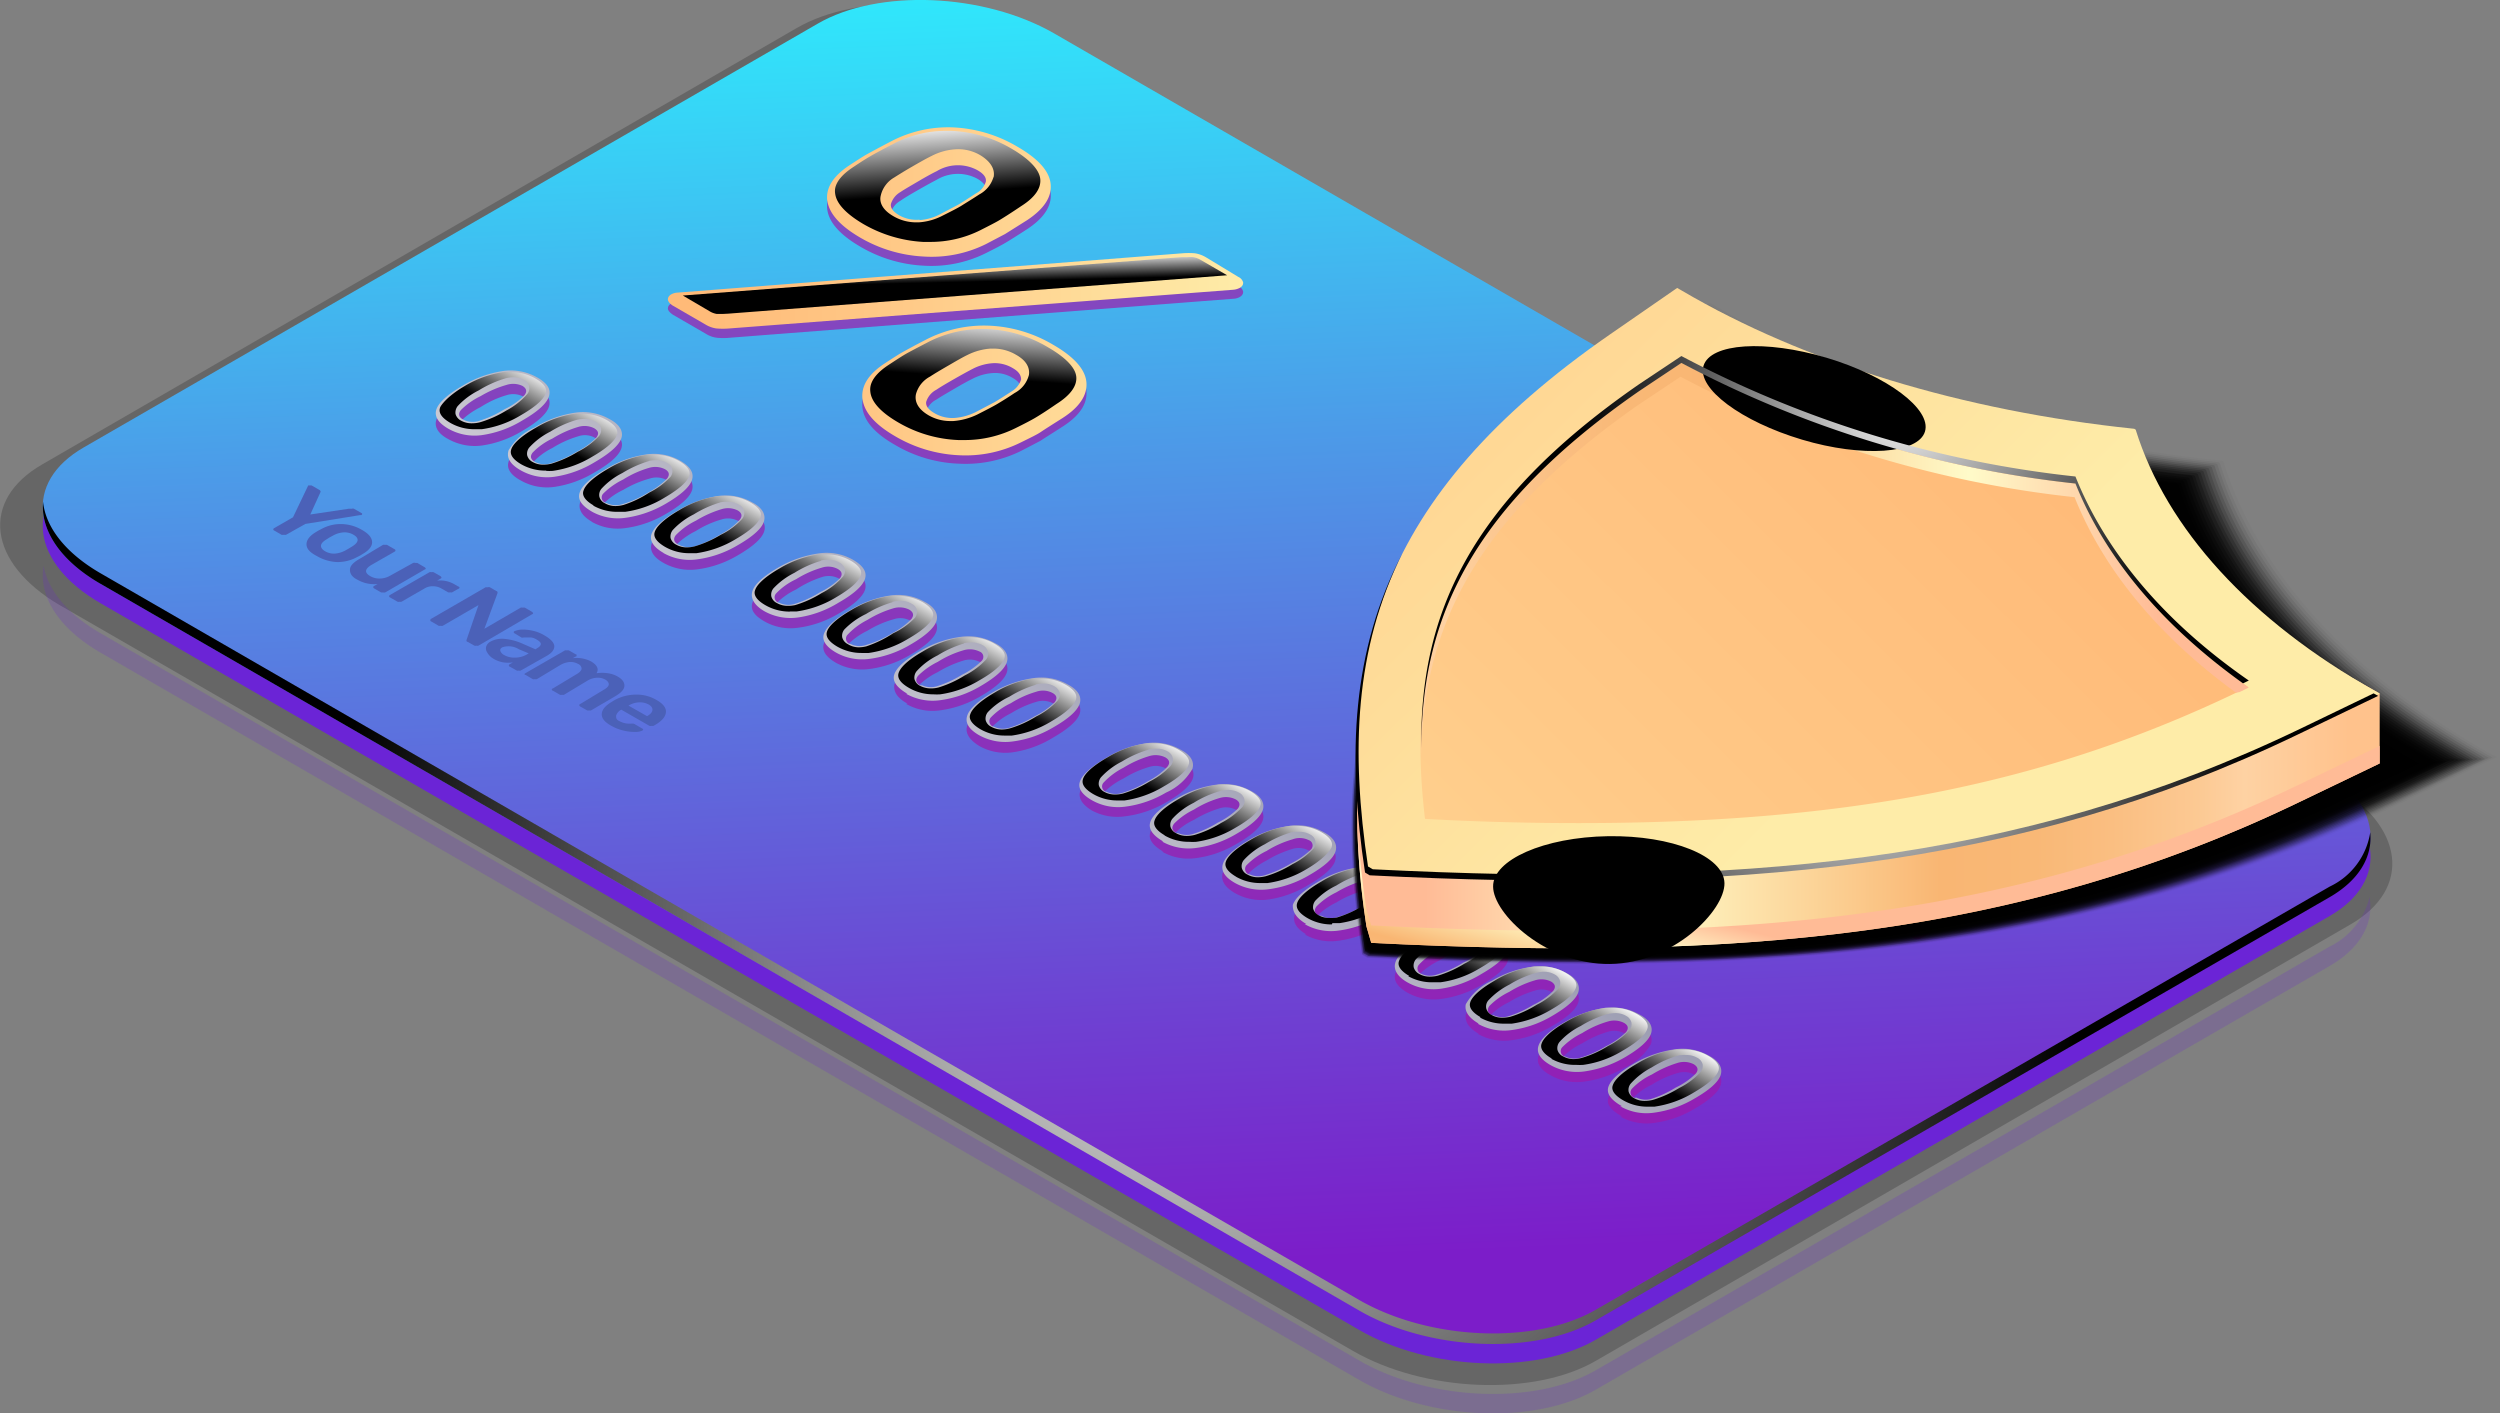 <?xml version="1.0" encoding="UTF-8"?> <svg xmlns="http://www.w3.org/2000/svg" xmlns:xlink="http://www.w3.org/1999/xlink" viewBox="0 0 177.65 100.43"><rect x="0" y="0" width="177.65" height="100.43" fill="#808080" stroke="none"/><defs><style>.cls-1{isolation:isolate;}.cls-2,.cls-44,.cls-5{opacity:0.2;}.cls-3,.cls-5{fill:#6b24d6;}.cls-4{fill:url(#linear-gradient);}.cls-16,.cls-17,.cls-45,.cls-48,.cls-49,.cls-6{mix-blend-mode:color-dodge;}.cls-6{fill:url(#radial-gradient);}.cls-11,.cls-7{fill:#9f19ab;}.cls-10,.cls-7{opacity:0.7;}.cls-10,.cls-42,.cls-47,.cls-7{mix-blend-mode:multiply;}.cls-8{fill:url(#linear-gradient-2);}.cls-13,.cls-14,.cls-15,.cls-50,.cls-9{mix-blend-mode:screen;}.cls-9{fill:url(#linear-gradient-3);}.cls-12{fill:url(#linear-gradient-4);}.cls-13{fill:url(#linear-gradient-5);}.cls-14{fill:url(#linear-gradient-6);}.cls-15{fill:url(#linear-gradient-7);}.cls-16{fill:#7c1dc9;}.cls-18{fill:#4b61b8;}.cls-19{opacity:0;}.cls-20{opacity:0.02;}.cls-21{opacity:0.05;}.cls-22{opacity:0.07;}.cls-23{opacity:0.1;}.cls-24{opacity:0.12;}.cls-25{opacity:0.14;}.cls-26{opacity:0.17;}.cls-27{opacity:0.19;}.cls-28{opacity:0.21;}.cls-29{opacity:0.24;}.cls-30{opacity:0.26;}.cls-31{opacity:0.29;}.cls-32{opacity:0.31;}.cls-33{opacity:0.33;}.cls-34{opacity:0.36;}.cls-35{opacity:0.38;}.cls-36{opacity:0.4;}.cls-37{opacity:0.43;}.cls-38{opacity:0.45;}.cls-39{opacity:0.48;}.cls-40{opacity:0.5;}.cls-41{fill:url(#linear-gradient-8);}.cls-42{fill:url(#linear-gradient-9);}.cls-43{fill:url(#linear-gradient-10);}.cls-44{fill:url(#linear-gradient-11);}.cls-45{fill:url(#radial-gradient-2);}.cls-46{fill:url(#linear-gradient-12);}.cls-47{fill:url(#linear-gradient-13);}.cls-48{fill:url(#radial-gradient-3);}.cls-49{fill:url(#radial-gradient-4);}.cls-50{fill:url(#radial-gradient-5);}</style><linearGradient id="linear-gradient" x1="-279.3" y1="-2653.26" x2="-416.03" y2="-2756.62" gradientTransform="matrix(-0.87, 0.5, 1.5, 0.29, 3841.54, 1001.06)" gradientUnits="userSpaceOnUse"><stop offset="0.03" stop-color="#7c1dc9"></stop><stop offset="0.21" stop-color="#6e41d2"></stop><stop offset="0.62" stop-color="#4c9be8"></stop><stop offset="1" stop-color="#2af6ff"></stop></linearGradient><radialGradient id="radial-gradient" cx="7266.92" cy="65.58" r="62.19" gradientTransform="matrix(-1, 0, 0, 1, 7352.67, 0)" gradientUnits="userSpaceOnUse"><stop offset="0" stop-color="#fff"></stop><stop offset="1"></stop></radialGradient><linearGradient id="linear-gradient-2" x1="7271.11" y1="45.98" x2="7290.1" y2="72.53" gradientTransform="matrix(-1, 0, 0, 1, 7352.67, 0)" gradientUnits="userSpaceOnUse"><stop offset="0.04" stop-color="#9d9eb3"></stop><stop offset="0.58" stop-color="#d4d1d8"></stop><stop offset="1" stop-color="#eeebf2"></stop></linearGradient><linearGradient id="linear-gradient-3" x1="7274.1" y1="49.26" x2="7277.52" y2="55.14" gradientTransform="matrix(-1, 0, 0, 1, 7352.67, 0)" gradientUnits="userSpaceOnUse"><stop offset="0.09" stop-color="#fff"></stop><stop offset="0.63"></stop></linearGradient><linearGradient id="linear-gradient-4" x1="47.46" y1="20.69" x2="88.38" y2="20.69" gradientUnits="userSpaceOnUse"><stop offset="0.04" stop-color="#ffba78"></stop><stop offset="0.4" stop-color="#ffc987"></stop><stop offset="1" stop-color="#feeca8"></stop></linearGradient><linearGradient id="linear-gradient-5" x1="69.55" y1="21.74" x2="68.99" y2="29.81" gradientTransform="matrix(1, 0, 0, 1, 0, 0)" xlink:href="#linear-gradient-3"></linearGradient><linearGradient id="linear-gradient-6" x1="67.78" y1="17.92" x2="67.86" y2="21.31" gradientTransform="matrix(1, 0, 0, 1, 0, 0)" xlink:href="#linear-gradient-3"></linearGradient><linearGradient id="linear-gradient-7" x1="66.27" y1="7.92" x2="66.91" y2="17.2" gradientTransform="matrix(1, 0, 0, 1, 0, 0)" xlink:href="#linear-gradient-3"></linearGradient><linearGradient id="linear-gradient-8" x1="7741.92" y1="45.43" x2="7674.21" y2="45.43" gradientTransform="matrix(-1, 0, 0, 1, 7843.2, 0)" gradientUnits="userSpaceOnUse"><stop offset="0" stop-color="#ffbb96"></stop><stop offset="0.23" stop-color="#fffbc9"></stop><stop offset="0.54" stop-color="#f9b673"></stop><stop offset="0.64" stop-color="#f9b876"></stop><stop offset="0.72" stop-color="#fabe81"></stop><stop offset="0.81" stop-color="#fcc993"></stop><stop offset="0.86" stop-color="#fed2a3"></stop><stop offset="0.97" stop-color="#ffc28c"></stop></linearGradient><linearGradient id="linear-gradient-9" x1="129.74" y1="67.52" x2="126.66" y2="79.65" gradientTransform="matrix(1, 0, 0, 1, 0, 0)" xlink:href="#linear-gradient-8"></linearGradient><linearGradient id="linear-gradient-10" x1="7780.53" y1="-15.97" x2="7711.52" y2="53.47" gradientTransform="matrix(-1, 0, 0, 1, 7843.2, 0)" xlink:href="#linear-gradient-4"></linearGradient><linearGradient id="linear-gradient-11" x1="7674.26" y1="59.45" x2="7674.23" y2="59.57" gradientTransform="matrix(-1, 0, 0, 1, 7843.2, 0)" gradientUnits="userSpaceOnUse"><stop offset="0" stop-color="#fee2a6"></stop><stop offset="0.47" stop-color="#f9ba96"></stop><stop offset="0.63" stop-color="#f7aa90"></stop><stop offset="0.63" stop-color="#f7a990"></stop><stop offset="0.69" stop-color="#f59e8b"></stop><stop offset="0.77" stop-color="#f49788"></stop><stop offset="1" stop-color="#f49587"></stop></linearGradient><radialGradient id="radial-gradient-2" cx="7710.54" cy="50.96" r="26.98" gradientTransform="matrix(-1, 0, 0, 1, 7843.2, 0)" xlink:href="#radial-gradient"></radialGradient><linearGradient id="linear-gradient-12" x1="147.96" y1="27.72" x2="88.75" y2="87.3" gradientUnits="userSpaceOnUse"><stop offset="0.04" stop-color="#ffba78"></stop><stop offset="0.51" stop-color="#ffc987"></stop><stop offset="1" stop-color="#fede9b"></stop></linearGradient><linearGradient id="linear-gradient-13" x1="7689.82" y1="39.7" x2="7748.55" y2="39.7" xlink:href="#linear-gradient-8"></linearGradient><radialGradient id="radial-gradient-3" cx="8362.89" cy="-1335.28" r="9.58" gradientTransform="matrix(-1, 0.01, 0.01, 0.42, 8484.53, 504.18)" gradientUnits="userSpaceOnUse"><stop offset="0" stop-color="#f49587"></stop><stop offset="0.01" stop-color="#ee9184"></stop><stop offset="0.08" stop-color="#bc7368"></stop><stop offset="0.16" stop-color="#90584f"></stop><stop offset="0.24" stop-color="#69403a"></stop><stop offset="0.33" stop-color="#482c28"></stop><stop offset="0.42" stop-color="#2e1c19"></stop><stop offset="0.52" stop-color="#19100e"></stop><stop offset="0.64" stop-color="#0b0706"></stop><stop offset="0.77" stop-color="#030201"></stop><stop offset="1"></stop></radialGradient><radialGradient id="radial-gradient-4" cx="9477.15" cy="425.56" r="8.22" gradientTransform="matrix(-0.96, -0.28, -0.1, 0.35, 9261.95, 2562.75)" gradientUnits="userSpaceOnUse"><stop offset="0" stop-color="#f49587"></stop><stop offset="0.12" stop-color="#bd7368"></stop><stop offset="0.24" stop-color="#8b554d"></stop><stop offset="0.36" stop-color="#603b35"></stop><stop offset="0.48" stop-color="#3e2622"></stop><stop offset="0.61" stop-color="#231513"></stop><stop offset="0.74" stop-color="#0f0908"></stop><stop offset="0.86" stop-color="#040202"></stop><stop offset="1"></stop></radialGradient><radialGradient id="radial-gradient-5" cx="135.1" cy="28.25" r="22.99" gradientUnits="userSpaceOnUse"><stop offset="0" stop-color="#fff"></stop><stop offset="0.25" stop-color="#bababa"></stop><stop offset="0.62" stop-color="#575757"></stop><stop offset="0.88" stop-color="#181818"></stop><stop offset="1"></stop></radialGradient></defs><title>Asset 1payment</title><g class="cls-1"><g id="Layer_2" data-name="Layer 2"><g id="Layer_1-2" data-name="Layer 1"><path class="cls-2" d="M113.4,96.7l53.61-31c4.43-2.55,3.87-7-1.24-10L73.85,2.71C68.75-.24,61-.56,56.6,2L3,33c-4.43,2.55-3.87,7,1.24,10L96.15,96C101.25,98.93,109,99.25,113.4,96.7Z"></path><path class="cls-3" d="M113.38,95.21l52.17-30.12c4.3-2.49,3.76-6.83-1.21-9.7L74.9,3.75C69.93.88,62.41.57,58.11,3.06L5.94,33.18C1.64,35.66,2.18,40,7.15,42.87L96.59,94.51C101.56,97.38,109.08,97.69,113.38,95.21Z"></path><path class="cls-4" d="M113.38,93.83l52.17-30.12c4.3-2.49,3.76-6.83-1.21-9.7L74.9,2.37c-5-2.87-12.49-3.18-16.79-.69L5.94,31.8c-4.3,2.48-3.76,6.82,1.21,9.69L96.59,93.13C101.56,96,109.08,96.31,113.38,93.83Z"></path><path class="cls-5" d="M165.55,67.26,113.38,97.38c-4.3,2.48-11.82,2.17-16.79-.7L7.15,45c-2.4-1.38-3.75-3.1-4.05-4.8-.38,2.1,1,4.42,4.05,6.18L96.59,98.06c5,2.87,12.49,3.18,16.79.7l52.17-30.12c2.23-1.29,3.15-3.08,2.83-4.9A5.31,5.31,0,0,1,165.55,67.26Z"></path><path class="cls-6" d="M7.15,40.74,96.59,92.38c5,2.87,12.49,3.18,16.79.7L165.55,63a5.13,5.13,0,0,0,2.88-3.86c.17,1.72-.77,3.39-2.88,4.61L113.38,93.83c-4.3,2.48-11.82,2.17-16.79-.7L7.15,41.49c-2.89-1.66-4.27-3.83-4.09-5.83C3.24,37.44,4.62,39.28,7.15,40.74Z"></path><path class="cls-7" d="M110.17,76.4a3.78,3.78,0,0,0,2.39.46,7.56,7.56,0,0,0,2.89-1,4,4,0,0,0,1.87-1.68c.16-.5-.11-1-.84-1.37a3.79,3.79,0,0,0-2.4-.46,7.51,7.51,0,0,0-2.89,1c-1.08.62-1.69,1.18-1.86,1.68S109.44,76,110.17,76.4Zm1-.6q-.45-.27-.15-.66a4.92,4.92,0,0,1,1.41-1,7.56,7.56,0,0,1,1.82-.82,1.53,1.53,0,0,1,1.14.09c.31.18.36.4.16.66a5,5,0,0,1-1.42,1,7.34,7.34,0,0,1-1.82.82A1.5,1.5,0,0,1,111.21,75.8ZM100,70.53a3.81,3.81,0,0,0,2.38.46,7.56,7.56,0,0,0,2.89-1c1.08-.63,1.71-1.19,1.87-1.69s-.11-1-.83-1.37a3.79,3.79,0,0,0-2.4-.45,7.55,7.55,0,0,0-2.9,1c-1.07.61-1.69,1.17-1.85,1.67S99.27,70.11,100,70.53Zm1-.61a.4.4,0,0,1-.16-.66,5.24,5.24,0,0,1,1.42-1,7.18,7.18,0,0,1,1.82-.82,1.54,1.54,0,0,1,1.14.09c.3.17.36.39.16.66a5.54,5.54,0,0,1-1.43,1,7.52,7.52,0,0,1-1.81.82A1.5,1.5,0,0,1,101,69.92Zm4,3.54a3.79,3.79,0,0,0,2.39.46,7.56,7.56,0,0,0,2.89-1c1.08-.62,1.71-1.18,1.87-1.68s-.11-1-.83-1.37a3.82,3.82,0,0,0-2.4-.46,7.83,7.83,0,0,0-2.9,1q-1.6.93-1.86,1.68C104.08,72.59,104.36,73.05,105.08,73.46Zm1-.6a.4.4,0,0,1-.16-.66,5.08,5.08,0,0,1,1.41-1,7.33,7.33,0,0,1,1.83-.81,1.49,1.49,0,0,1,1.14.08c.3.18.35.4.15.67a5.08,5.08,0,0,1-1.42,1,7.82,7.82,0,0,1-1.81.83A1.49,1.49,0,0,1,106.13,72.86Zm9.13,6.48a3.81,3.81,0,0,0,2.38.46,7.56,7.56,0,0,0,2.89-1c1.08-.63,1.71-1.19,1.87-1.69s-.11-1-.83-1.37a3.86,3.86,0,0,0-2.4-.45,7.55,7.55,0,0,0-2.9,1.05c-1.07.62-1.69,1.17-1.85,1.67S114.53,78.92,115.26,79.34Zm1-.6c-.3-.18-.35-.4-.15-.67a5,5,0,0,1,1.41-1,7.18,7.18,0,0,1,1.82-.82,1.54,1.54,0,0,1,1.14.09c.3.17.36.39.16.66A5.36,5.36,0,0,1,119.25,78a7.52,7.52,0,0,1-1.81.82A1.55,1.55,0,0,1,116.3,78.74ZM87.75,63.46a3.79,3.79,0,0,0,2.39.46A7.56,7.56,0,0,0,93,62.87c1.08-.63,1.71-1.19,1.87-1.68s-.11-1-.83-1.38a3.88,3.88,0,0,0-2.4-.45,7.49,7.49,0,0,0-2.9,1,4,4,0,0,0-1.86,1.67Q86.67,62.83,87.75,63.46Zm1-.6c-.3-.18-.35-.4-.16-.66a5.08,5.08,0,0,1,1.41-1.05,7.59,7.59,0,0,1,1.83-.82,1.54,1.54,0,0,1,1.14.09c.3.18.35.4.16.66a5.1,5.1,0,0,1-1.43,1.05,7.7,7.7,0,0,1-1.81.82A1.54,1.54,0,0,1,88.8,62.86ZM77.58,57.59A3.84,3.84,0,0,0,80,58a7.56,7.56,0,0,0,2.89-1c1.08-.62,1.7-1.18,1.87-1.68s-.11-1-.84-1.37a3.79,3.79,0,0,0-2.4-.45,7.64,7.64,0,0,0-2.89,1q-1.6.93-1.86,1.68T77.58,57.59Zm1-.61a.4.4,0,0,1-.15-.66,5.1,5.1,0,0,1,1.41-1,7.18,7.18,0,0,1,1.82-.82,1.51,1.51,0,0,1,1.15.09.4.4,0,0,1,.15.66,5.43,5.43,0,0,1-1.42,1,8.35,8.35,0,0,1-1.81.82A1.52,1.52,0,0,1,78.62,57Zm4,3.54a3.76,3.76,0,0,0,2.38.46,7.51,7.51,0,0,0,2.89-1c1.09-.62,1.71-1.18,1.88-1.68s-.12-1-.84-1.37a3.79,3.79,0,0,0-2.4-.46,7.55,7.55,0,0,0-2.9,1c-1.07.62-1.69,1.18-1.85,1.68S81.94,60.1,82.67,60.52Zm1-.6a.4.4,0,0,1-.15-.66,4.77,4.77,0,0,1,1.41-1,8,8,0,0,1,1.82-.82,1.54,1.54,0,0,1,1.14.09c.3.18.36.4.16.66a5,5,0,0,1-1.43,1,7.14,7.14,0,0,1-1.81.82A1.46,1.46,0,0,1,83.71,59.92Zm9.13,6.48a3.77,3.77,0,0,0,2.39.45,7.7,7.7,0,0,0,2.89-1c1.08-.63,1.7-1.19,1.87-1.69s-.11-1-.84-1.37a3.79,3.79,0,0,0-2.4-.45,7.51,7.51,0,0,0-2.89,1.05C92.79,64,92.17,64.52,92,65S92.12,66,92.84,66.4Zm1-.61c-.3-.17-.36-.39-.16-.66a5.1,5.1,0,0,1,1.41-1A7.18,7.18,0,0,1,97,63.27a1.56,1.56,0,0,1,1.15.09.4.4,0,0,1,.15.66,5.43,5.43,0,0,1-1.42,1,8.14,8.14,0,0,1-1.81.82A1.49,1.49,0,0,1,93.89,65.79ZM69.57,53a3.76,3.76,0,0,0,2.38.46,7.51,7.51,0,0,0,2.89-1.05c1.09-.63,1.71-1.19,1.88-1.68s-.12-1-.84-1.38a3.86,3.86,0,0,0-2.4-.45,7.55,7.55,0,0,0-2.9,1c-1.07.62-1.69,1.18-1.85,1.67S68.84,52.54,69.57,53Zm1-.6q-.45-.27-.15-.66a4.77,4.77,0,0,1,1.41-1.05,7.56,7.56,0,0,1,1.82-.82,1.54,1.54,0,0,1,1.14.09c.31.18.36.4.16.66a5,5,0,0,1-1.43,1.05,7.52,7.52,0,0,1-1.81.82A1.55,1.55,0,0,1,70.61,52.36ZM59.39,47.09a3.85,3.85,0,0,0,2.39.45,7.56,7.56,0,0,0,2.89-1c1.08-.62,1.71-1.18,1.87-1.68s-.11-1-.83-1.37a3.82,3.82,0,0,0-2.4-.45,7.49,7.49,0,0,0-2.9,1c-1.07.61-1.69,1.17-1.86,1.67S58.67,46.67,59.39,47.09Zm1-.61a.4.4,0,0,1-.16-.66,5.1,5.1,0,0,1,1.41-1A7.21,7.21,0,0,1,63.52,44a1.49,1.49,0,0,1,1.14.09.4.4,0,0,1,.16.66,5.54,5.54,0,0,1-1.43,1,8.14,8.14,0,0,1-1.81.82A1.49,1.49,0,0,1,60.44,46.48Zm4,3.54a3.78,3.78,0,0,0,2.39.46,7.56,7.56,0,0,0,2.89-1c1.08-.62,1.7-1.18,1.87-1.68s-.11-1-.84-1.37a3.79,3.79,0,0,0-2.4-.46,7.51,7.51,0,0,0-2.89,1q-1.6.93-1.86,1.68C63.48,49.15,63.76,49.6,64.48,50Zm1-.6c-.31-.17-.36-.39-.16-.66a5.08,5.08,0,0,1,1.41-1,8,8,0,0,1,1.82-.82,1.56,1.56,0,0,1,1.15.09q.45.27.15.66a5,5,0,0,1-1.42,1,7.3,7.3,0,0,1-1.81.82A1.45,1.45,0,0,1,65.53,49.42ZM54.31,44.15a3.76,3.76,0,0,0,2.38.46,7.51,7.51,0,0,0,2.89-1c1.09-.63,1.71-1.19,1.88-1.68s-.12-1-.84-1.38a3.86,3.86,0,0,0-2.4-.45,7.55,7.55,0,0,0-2.9,1.05c-1.07.62-1.69,1.18-1.85,1.67S53.58,43.73,54.31,44.15Zm1-.6q-.45-.27-.15-.66a4.77,4.77,0,0,1,1.41-1A7.56,7.56,0,0,1,58.43,41a1.54,1.54,0,0,1,1.14.09c.3.17.36.39.16.66a5.14,5.14,0,0,1-1.43,1,7.52,7.52,0,0,1-1.81.82A1.55,1.55,0,0,1,55.35,43.55Zm-17.14-16a3.88,3.88,0,0,0-2.4-.45,7.49,7.49,0,0,0-2.9,1.05c-1.07.62-1.69,1.17-1.86,1.67s.12,1,.84,1.38a3.86,3.86,0,0,0,2.39.46,7.56,7.56,0,0,0,2.89-1.05c1.08-.63,1.7-1.19,1.87-1.69S38.93,28,38.21,27.56Zm-1.05.61a.4.4,0,0,1,.15.66,5.25,5.25,0,0,1-1.42,1.05,7.7,7.7,0,0,1-1.81.82,1.49,1.49,0,0,1-1.14-.1c-.3-.17-.36-.39-.16-.66a5.31,5.31,0,0,1,1.41-1A7.06,7.06,0,0,1,36,28.08,1.54,1.54,0,0,1,37.16,28.17Zm4.91,8.91a3.75,3.75,0,0,0,2.38.46,7.56,7.56,0,0,0,2.89-1c1.08-.62,1.71-1.19,1.87-1.68s-.11-1-.83-1.37A3.79,3.79,0,0,0,46,33,7.55,7.55,0,0,0,43.08,34c-1.07.62-1.69,1.18-1.85,1.68S41.34,36.66,42.07,37.08Zm1-.6a.4.4,0,0,1-.16-.66,5,5,0,0,1,1.42-1A7.56,7.56,0,0,1,46.19,34a1.54,1.54,0,0,1,1.14.09c.3.18.36.4.16.66a5.1,5.1,0,0,1-1.43,1,7.14,7.14,0,0,1-1.81.82A1.46,1.46,0,0,1,43.11,36.48ZM37,34.14a3.78,3.78,0,0,0,2.39.46,7.62,7.62,0,0,0,2.89-1.05c1.08-.62,1.7-1.18,1.87-1.68s-.12-.95-.84-1.37a3.79,3.79,0,0,0-2.4-.46A8,8,0,0,0,38,31.09c-1.07.62-1.68,1.18-1.85,1.68S36.25,33.73,37,34.14Zm1-.6a.4.4,0,0,1-.15-.66,4.77,4.77,0,0,1,1.41-1.05A7.45,7.45,0,0,1,41.1,31a1.44,1.44,0,0,1,1.14.09c.31.17.36.39.16.66a5.24,5.24,0,0,1-1.42,1,7.85,7.85,0,0,1-1.82.83A1.5,1.5,0,0,1,38,33.54ZM47.15,40a3.86,3.86,0,0,0,2.39.46,7.56,7.56,0,0,0,2.89-1c1.08-.63,1.71-1.19,1.87-1.69s-.11-1-.83-1.37a3.88,3.88,0,0,0-2.4-.45,7.49,7.49,0,0,0-2.9,1c-1.07.62-1.69,1.17-1.86,1.67S46.43,39.6,47.15,40Zm1.05-.6c-.3-.18-.36-.4-.16-.67a5.31,5.31,0,0,1,1.41-1,7.06,7.06,0,0,1,1.83-.82,1.54,1.54,0,0,1,1.14.09.4.4,0,0,1,.15.66,5.25,5.25,0,0,1-1.42,1,7.7,7.7,0,0,1-1.81.82A1.54,1.54,0,0,1,48.2,39.42Z"></path><path class="cls-8" d="M110.17,75.68a3.84,3.84,0,0,0,2.39.46,7.91,7.91,0,0,0,2.89-1c1.08-.63,1.7-1.19,1.87-1.69s-.11-1-.84-1.37a3.79,3.79,0,0,0-2.4-.45,7.51,7.51,0,0,0-2.89,1c-1.08.61-1.69,1.17-1.86,1.67S109.44,75.26,110.17,75.68Zm1-.61a.4.4,0,0,1-.15-.66,5.14,5.14,0,0,1,1.41-1,7.18,7.18,0,0,1,1.82-.82,1.53,1.53,0,0,1,1.14.09c.31.17.36.39.16.66a5.43,5.43,0,0,1-1.42,1,7.73,7.73,0,0,1-1.82.82A1.5,1.5,0,0,1,111.21,75.07ZM100,69.8a3.75,3.75,0,0,0,2.38.46,7.56,7.56,0,0,0,2.89-1.05c1.08-.62,1.71-1.18,1.87-1.68s-.11-1-.83-1.37a3.79,3.79,0,0,0-2.4-.46,7.71,7.71,0,0,0-2.9,1c-1.07.62-1.69,1.18-1.85,1.68S99.27,69.38,100,69.8Zm1-.6a.4.4,0,0,1-.16-.66,5,5,0,0,1,1.42-1.05,8,8,0,0,1,1.82-.82,1.54,1.54,0,0,1,1.14.09c.3.18.36.4.16.66a5.1,5.1,0,0,1-1.43,1,7.14,7.14,0,0,1-1.81.82A1.46,1.46,0,0,1,101,69.2Zm4,3.54a3.79,3.79,0,0,0,2.39.46,7.56,7.56,0,0,0,2.89-1c1.08-.63,1.71-1.19,1.87-1.68s-.11-1-.83-1.37a3.82,3.82,0,0,0-2.4-.46,7.49,7.49,0,0,0-2.9,1,4,4,0,0,0-1.86,1.67Q104,72.11,105.08,72.74Zm1-.6c-.3-.18-.35-.4-.16-.66a5.08,5.08,0,0,1,1.41-1,7.43,7.43,0,0,1,1.83-.82,1.54,1.54,0,0,1,1.14.09q.45.27.15.66a4.86,4.86,0,0,1-1.42,1,7.7,7.7,0,0,1-1.81.82A1.49,1.49,0,0,1,106.13,72.14Zm9.13,6.47a3.75,3.75,0,0,0,2.38.46,7.56,7.56,0,0,0,2.89-1c1.08-.62,1.71-1.18,1.87-1.68s-.11-1-.83-1.37a3.79,3.79,0,0,0-2.4-.46,7.89,7.89,0,0,0-2.9,1c-1.07.62-1.69,1.18-1.85,1.68S114.53,78.2,115.26,78.61Zm1-.6a.4.4,0,0,1-.15-.66,4.77,4.77,0,0,1,1.41-1,8,8,0,0,1,1.82-.82,1.54,1.54,0,0,1,1.14.09c.3.18.36.4.16.66a5,5,0,0,1-1.43,1,7.63,7.63,0,0,1-1.81.83A1.5,1.5,0,0,1,116.3,78ZM87.75,62.74a3.85,3.85,0,0,0,2.39.45,7.56,7.56,0,0,0,2.89-1c1.08-.62,1.71-1.18,1.87-1.68s-.11-1-.83-1.37a3.82,3.82,0,0,0-2.4-.46,7.83,7.83,0,0,0-2.9,1q-1.6.93-1.86,1.68T87.75,62.74Zm1-.61a.4.4,0,0,1-.16-.66,5.1,5.1,0,0,1,1.41-1,7.21,7.21,0,0,1,1.83-.82A1.45,1.45,0,0,1,93,59.7a.4.4,0,0,1,.16.66,5.54,5.54,0,0,1-1.43,1,8.14,8.14,0,0,1-1.81.82A1.49,1.49,0,0,1,88.8,62.13ZM77.58,56.86a3.78,3.78,0,0,0,2.39.46,7.56,7.56,0,0,0,2.89-1,4,4,0,0,0,1.87-1.68c.16-.5-.11-1-.84-1.37a3.79,3.79,0,0,0-2.4-.46,7.51,7.51,0,0,0-2.89,1.05q-1.6.93-1.86,1.68C76.58,56,76.86,56.44,77.58,56.86Zm1-.6a.4.4,0,0,1-.15-.66,5.08,5.08,0,0,1,1.41-1.05,7.56,7.56,0,0,1,1.82-.82,1.56,1.56,0,0,1,1.15.09q.45.27.15.66a5,5,0,0,1-1.42,1.05,7.47,7.47,0,0,1-1.81.82A1.48,1.48,0,0,1,78.62,56.26Zm4,3.54a3.83,3.83,0,0,0,2.38.46,7.51,7.51,0,0,0,2.89-1c1.09-.63,1.71-1.19,1.88-1.69s-.12-1-.84-1.37a3.86,3.86,0,0,0-2.4-.45,7.55,7.55,0,0,0-2.9,1c-1.07.62-1.69,1.17-1.85,1.67S81.94,59.38,82.67,59.8Zm1-.6c-.3-.18-.35-.4-.15-.67a5,5,0,0,1,1.41-1,7.18,7.18,0,0,1,1.82-.82,1.54,1.54,0,0,1,1.14.09c.3.17.36.39.16.66a5.36,5.36,0,0,1-1.43,1,7.52,7.52,0,0,1-1.81.82A1.55,1.55,0,0,1,83.71,59.2Zm9.13,6.47a3.78,3.78,0,0,0,2.39.46,7.56,7.56,0,0,0,2.89-1c1.08-.62,1.7-1.18,1.87-1.68s-.11-1-.84-1.37a3.79,3.79,0,0,0-2.4-.46,7.51,7.51,0,0,0-2.89,1q-1.6.93-1.86,1.68C91.84,64.8,92.12,65.25,92.84,65.67Zm1-.6c-.3-.17-.36-.39-.16-.66a5.08,5.08,0,0,1,1.41-1A8,8,0,0,1,97,62.54a1.56,1.56,0,0,1,1.15.09q.45.27.15.66a5,5,0,0,1-1.42,1.05,7.3,7.3,0,0,1-1.81.82A1.45,1.45,0,0,1,93.89,65.07ZM69.57,52.24a3.82,3.82,0,0,0,2.38.45,7.51,7.51,0,0,0,2.89-1c1.09-.62,1.71-1.18,1.88-1.68s-.12-1-.84-1.37a3.79,3.79,0,0,0-2.4-.46,7.89,7.89,0,0,0-2.9,1c-1.07.62-1.69,1.18-1.85,1.68S68.84,51.82,69.57,52.24Zm1-.61a.4.4,0,0,1-.15-.66,4.79,4.79,0,0,1,1.41-1,7.18,7.18,0,0,1,1.82-.82,1.45,1.45,0,0,1,1.14.09c.31.17.36.39.16.66a5.36,5.36,0,0,1-1.43,1,7.94,7.94,0,0,1-1.81.82A1.5,1.5,0,0,1,70.61,51.63ZM59.39,46.36a3.79,3.79,0,0,0,2.39.46,7.56,7.56,0,0,0,2.89-1c1.08-.62,1.71-1.19,1.87-1.68s-.11-1-.83-1.37a3.82,3.82,0,0,0-2.4-.46,7.49,7.49,0,0,0-2.9,1.05q-1.6.93-1.86,1.68C58.39,45.48,58.67,45.94,59.39,46.36Zm1-.6a.4.4,0,0,1-.16-.66,5.08,5.08,0,0,1,1.41-1.05,7.59,7.59,0,0,1,1.83-.82,1.54,1.54,0,0,1,1.14.09c.3.18.35.4.16.66A5.1,5.1,0,0,1,63.39,45a7.3,7.3,0,0,1-1.81.82A1.45,1.45,0,0,1,60.44,45.76Zm4,3.54a3.84,3.84,0,0,0,2.39.46,7.56,7.56,0,0,0,2.89-1c1.08-.63,1.7-1.19,1.87-1.69s-.11-1-.84-1.37a3.86,3.86,0,0,0-2.4-.45,7.51,7.51,0,0,0-2.89,1c-1.07.62-1.69,1.17-1.86,1.67S63.76,48.88,64.48,49.3Zm1-.6c-.31-.18-.36-.4-.16-.67a5.31,5.31,0,0,1,1.41-1,7.18,7.18,0,0,1,1.82-.82,1.56,1.56,0,0,1,1.15.09.4.4,0,0,1,.15.66,5.43,5.43,0,0,1-1.42,1,7.7,7.7,0,0,1-1.81.82A1.54,1.54,0,0,1,65.53,48.7ZM54.31,43.43a3.82,3.82,0,0,0,2.38.45,7.51,7.51,0,0,0,2.89-1.05c1.09-.62,1.71-1.18,1.88-1.68s-.12-.95-.84-1.37a3.79,3.79,0,0,0-2.4-.46,7.89,7.89,0,0,0-2.9,1c-1.07.62-1.69,1.18-1.85,1.68S53.58,43,54.31,43.43Zm1-.61a.4.4,0,0,1-.15-.66,4.62,4.62,0,0,1,1.41-1,7.18,7.18,0,0,1,1.82-.82,1.45,1.45,0,0,1,1.14.09c.3.17.36.39.16.66a5.17,5.17,0,0,1-1.43,1,7.63,7.63,0,0,1-1.81.83A1.5,1.5,0,0,1,55.35,42.82Zm-17.14-16a3.82,3.82,0,0,0-2.4-.46,7.83,7.83,0,0,0-2.9,1.05q-1.6.93-1.86,1.68c-.16.5.12.95.84,1.37a3.79,3.79,0,0,0,2.39.46,7.56,7.56,0,0,0,2.89-1.05c1.08-.62,1.7-1.18,1.87-1.68S38.93,27.26,38.21,26.84Zm-1.05.6q.45.27.15.66a4.86,4.86,0,0,1-1.42,1,7.82,7.82,0,0,1-1.81.83,1.49,1.49,0,0,1-1.14-.1c-.3-.17-.36-.39-.16-.66a5.08,5.08,0,0,1,1.41-1A7.83,7.83,0,0,1,36,27.35,1.54,1.54,0,0,1,37.16,27.44Zm4.91,8.92a3.81,3.81,0,0,0,2.38.46,7.73,7.73,0,0,0,2.89-1c1.08-.63,1.71-1.19,1.87-1.69s-.11-.95-.83-1.37a3.79,3.79,0,0,0-2.4-.45,7.55,7.55,0,0,0-2.9,1.05c-1.07.61-1.69,1.17-1.85,1.67S41.34,35.94,42.07,36.36Zm1-.61a.4.4,0,0,1-.16-.66,5.24,5.24,0,0,1,1.42-1,7.18,7.18,0,0,1,1.82-.82,1.54,1.54,0,0,1,1.14.09c.3.17.36.39.16.66A5.54,5.54,0,0,1,46.06,35a7.52,7.52,0,0,1-1.81.82A1.5,1.5,0,0,1,43.11,35.75ZM37,33.42a3.78,3.78,0,0,0,2.39.46,7.62,7.62,0,0,0,2.89-1.05c1.08-.63,1.7-1.19,1.87-1.68s-.12-1-.84-1.37a3.79,3.79,0,0,0-2.4-.46A7.6,7.6,0,0,0,38,30.37,4,4,0,0,0,36.14,32Q35.89,32.79,37,33.42Zm1-.6q-.45-.27-.15-.66a4.77,4.77,0,0,1,1.41-1,7.56,7.56,0,0,1,1.82-.82,1.53,1.53,0,0,1,1.14.09c.31.18.36.4.16.66A5,5,0,0,1,41,32.09a7.73,7.73,0,0,1-1.82.82A1.5,1.5,0,0,1,38,32.82Zm9.13,6.47a3.79,3.79,0,0,0,2.39.46,7.56,7.56,0,0,0,2.89-1c1.08-.62,1.71-1.18,1.87-1.68s-.11-1-.83-1.37a3.82,3.82,0,0,0-2.4-.46,7.83,7.83,0,0,0-2.9,1.05q-1.61.93-1.86,1.68C46.15,38.42,46.43,38.88,47.15,39.29Zm1.05-.6c-.3-.17-.36-.39-.16-.66A5.08,5.08,0,0,1,49.45,37a7.83,7.83,0,0,1,1.83-.82,1.54,1.54,0,0,1,1.14.09q.45.27.15.66A4.86,4.86,0,0,1,51.15,38a7.82,7.82,0,0,1-1.81.83A1.49,1.49,0,0,1,48.2,38.69Z"></path><path class="cls-9" d="M115.33,78.18c-.91-.53-.77-.94-.72-1.07.1-.3.48-.81,1.74-1.54a7.4,7.4,0,0,1,2.79-1l.5,0a3.46,3.46,0,0,1,1.75.46c.9.52.76.93.72,1.06-.1.3-.49.81-1.76,1.55a7.36,7.36,0,0,1-2.79,1l-.49,0A3.45,3.45,0,0,1,115.33,78.18ZM119.27,75a7.61,7.61,0,0,0-1.9.85A5.31,5.31,0,0,0,115.88,77a.7.7,0,0,0-.15.57.76.76,0,0,0,.39.47,1.49,1.49,0,0,0,.77.19,2.32,2.32,0,0,0,.56-.07,7.87,7.87,0,0,0,1.88-.85,5.08,5.08,0,0,0,1.5-1.12.69.69,0,0,0,.16-.56.73.73,0,0,0-.39-.47,1.48,1.48,0,0,0-.76-.19A2.34,2.34,0,0,0,119.27,75Zm-9,.22c-.9-.52-.77-.94-.72-1.07.1-.3.48-.81,1.74-1.54a7.52,7.52,0,0,1,2.8-1l.5,0a3.42,3.42,0,0,1,1.74.45c.9.52.77.93.72,1.07-.1.3-.48.8-1.76,1.54a7.2,7.2,0,0,1-2.79,1,4,4,0,0,1-.49,0A3.45,3.45,0,0,1,110.24,75.24Zm3.94-3.16a7.74,7.74,0,0,0-1.89.85,5,5,0,0,0-1.49,1.12.69.69,0,0,0-.16.56.71.71,0,0,0,.39.47,1.55,1.55,0,0,0,.77.2,2.23,2.23,0,0,0,.56-.08,7.54,7.54,0,0,0,1.88-.85,5.29,5.29,0,0,0,1.5-1.11.66.66,0,0,0,.16-.56.75.75,0,0,0-.39-.48,1.48,1.48,0,0,0-.76-.19A2.34,2.34,0,0,0,114.18,72.08Zm-9,.22c-.91-.52-.77-.93-.73-1.07.1-.3.49-.81,1.74-1.53a7.38,7.38,0,0,1,2.8-1l.5,0a3.39,3.39,0,0,1,1.74.45c.91.52.77.94.72,1.07-.1.3-.48.81-1.75,1.54a7.52,7.52,0,0,1-2.79,1l-.49,0A3.43,3.43,0,0,1,105.16,72.3Zm3.93-3.15a7.63,7.63,0,0,0-1.89.84,5.33,5.33,0,0,0-1.49,1.12.68.68,0,0,0-.15.56.75.75,0,0,0,.39.48,1.48,1.48,0,0,0,.76.19,2.34,2.34,0,0,0,.57-.07,7.83,7.83,0,0,0,1.87-.85,5.35,5.35,0,0,0,1.51-1.12.68.68,0,0,0,.15-.56.75.75,0,0,0-.39-.48,1.56,1.56,0,0,0-.76-.19A2.44,2.44,0,0,0,109.09,69.15Zm-9,.22c-.91-.53-.77-.94-.72-1.08.1-.29.48-.8,1.74-1.53a7.4,7.4,0,0,1,2.79-1l.5,0a3.46,3.46,0,0,1,1.75.46c.9.52.76.93.72,1.06-.1.3-.49.81-1.76,1.54a7.23,7.23,0,0,1-2.79,1l-.49,0A3.45,3.45,0,0,1,100.07,69.37ZM104,66.21a7.4,7.4,0,0,0-1.9.85,5.16,5.16,0,0,0-1.49,1.11.7.7,0,0,0-.15.57.76.76,0,0,0,.39.47,1.49,1.49,0,0,0,.77.19,2.32,2.32,0,0,0,.56-.07,7.87,7.87,0,0,0,1.88-.85,5.08,5.08,0,0,0,1.5-1.12.69.69,0,0,0,.16-.56.71.71,0,0,0-.39-.47,1.48,1.48,0,0,0-.76-.19A2.34,2.34,0,0,0,104,66.21Zm-9.36-.52a3.41,3.41,0,0,1-1.73-.45c-.91-.53-.77-.94-.73-1.08.1-.3.48-.8,1.74-1.53a7.38,7.38,0,0,1,2.8-1l.5,0A3.43,3.43,0,0,1,99,62c.9.52.77.93.72,1.06-.1.3-.48.81-1.76,1.54a7.42,7.42,0,0,1-2.78,1l-.5,0Zm2.2-3.61a7.57,7.57,0,0,0-1.89.85A5,5,0,0,0,93.47,64a.74.74,0,0,0-.16.57.79.79,0,0,0,.39.47,1.54,1.54,0,0,0,.77.19A2.34,2.34,0,0,0,95,65.2a7.83,7.83,0,0,0,1.87-.85,5.32,5.32,0,0,0,1.51-1.12.67.67,0,0,0,.15-.56.77.77,0,0,0-.39-.48,1.58,1.58,0,0,0-.76-.18A2.34,2.34,0,0,0,96.85,62.08Zm-9,.22c-.91-.53-.77-.94-.73-1.07.1-.3.49-.81,1.74-1.54a7.4,7.4,0,0,1,2.8-1,4.36,4.36,0,0,1,.51,0,3.45,3.45,0,0,1,1.74.45c.9.52.76.93.72,1.07s-.49.8-1.76,1.54a7.36,7.36,0,0,1-2.79,1l-.49,0A3.45,3.45,0,0,1,87.83,62.3Zm3.93-3.16a7.9,7.9,0,0,0-1.89.85,5.14,5.14,0,0,0-1.49,1.12.68.68,0,0,0-.15.56.71.71,0,0,0,.39.47,1.5,1.5,0,0,0,.77.2,2.36,2.36,0,0,0,.56-.08,7.7,7.7,0,0,0,1.88-.85,5.29,5.29,0,0,0,1.5-1.11.65.65,0,0,0-.24-1,1.43,1.43,0,0,0-.76-.19A2.39,2.39,0,0,0,91.76,59.14Zm-9,.22c-.9-.52-.77-.93-.72-1.07.1-.3.48-.81,1.74-1.53a7.38,7.38,0,0,1,2.8-1,4.19,4.19,0,0,1,.5,0,3.45,3.45,0,0,1,1.74.45c.9.52.76.93.72,1.07-.1.3-.49.81-1.76,1.54a7.4,7.4,0,0,1-2.79,1,4,4,0,0,1-.49,0A3.45,3.45,0,0,1,82.74,59.36Zm3.94-3.15a7.27,7.27,0,0,0-1.89.84,5.08,5.08,0,0,0-1.5,1.12.68.68,0,0,0-.15.56.71.71,0,0,0,.39.47,1.5,1.5,0,0,0,.77.2,2.26,2.26,0,0,0,.56-.07,7.7,7.7,0,0,0,1.88-.85,5.46,5.46,0,0,0,1.5-1.12.69.69,0,0,0,.16-.56.75.75,0,0,0-.39-.48,1.59,1.59,0,0,0-.76-.19A2.37,2.37,0,0,0,86.68,56.21Zm-7.28.67a3.42,3.42,0,0,1-1.74-.45c-.91-.53-.77-.94-.73-1.08.1-.3.48-.8,1.74-1.53a7.38,7.38,0,0,1,2.8-1l.5,0a3.42,3.42,0,0,1,1.74.45c.9.53.77.94.72,1.07-.1.3-.48.81-1.76,1.54a7.4,7.4,0,0,1-2.79,1l-.48,0Zm2.19-3.61a7.86,7.86,0,0,0-1.89.84,5.18,5.18,0,0,0-1.49,1.12.73.73,0,0,0-.16.56.75.75,0,0,0,.39.48,1.54,1.54,0,0,0,.77.19,2.2,2.2,0,0,0,.56-.07,7.7,7.7,0,0,0,1.88-.85,5.32,5.32,0,0,0,1.51-1.12.68.68,0,0,0,.15-.56.75.75,0,0,0-.39-.48,1.58,1.58,0,0,0-.76-.18A2.34,2.34,0,0,0,81.59,53.27Zm-10.21-1a3.45,3.45,0,0,1-1.74-.45c-.9-.53-.77-.94-.72-1.07.1-.3.48-.81,1.74-1.54a7.35,7.35,0,0,1,2.8-1l.5,0a3.45,3.45,0,0,1,1.74.45c.9.52.76.93.72,1.06-.1.3-.49.81-1.76,1.55a7.36,7.36,0,0,1-2.79,1l-.49,0Zm2.2-3.61a7.74,7.74,0,0,0-1.89.85A5,5,0,0,0,70.2,50.6a.72.72,0,0,0-.16.57.71.71,0,0,0,.39.47,1.5,1.5,0,0,0,.77.2,2.29,2.29,0,0,0,.56-.08,7.7,7.7,0,0,0,1.88-.85,5.29,5.29,0,0,0,1.5-1.11.7.7,0,0,0,.16-.57.76.76,0,0,0-.39-.47,1.48,1.48,0,0,0-.76-.19A2.34,2.34,0,0,0,73.58,48.64Zm-7.28.68a3.43,3.43,0,0,1-1.74-.46c-.91-.52-.77-.94-.73-1.07.1-.3.48-.81,1.74-1.53a7.38,7.38,0,0,1,2.8-1l.5,0a3.42,3.42,0,0,1,1.74.45c.9.52.77.93.72,1.07-.1.3-.48.81-1.76,1.54a7.4,7.4,0,0,1-2.79,1,3.87,3.87,0,0,1-.48,0Zm2.19-3.62a7.74,7.74,0,0,0-1.89.85,5,5,0,0,0-1.49,1.12.73.73,0,0,0-.16.56.75.75,0,0,0,.39.48,1.66,1.66,0,0,0,.77.19,2.2,2.2,0,0,0,.56-.07A7.7,7.7,0,0,0,68.55,48a5.35,5.35,0,0,0,1.51-1.12.68.68,0,0,0,.15-.56.75.75,0,0,0-.39-.48,1.59,1.59,0,0,0-.76-.19A3,3,0,0,0,68.49,45.7Zm-7.28.68a3.45,3.45,0,0,1-1.74-.45c-.91-.53-.77-.94-.73-1.08.1-.3.49-.8,1.74-1.53a7.5,7.5,0,0,1,2.8-1l.5,0a3.59,3.59,0,0,1,1.75.45c.9.53.76.94.72,1.07-.1.3-.49.81-1.76,1.54a7.4,7.4,0,0,1-2.79,1l-.49,0Zm2.19-3.61a7.63,7.63,0,0,0-1.89.84A5.33,5.33,0,0,0,60,44.73a.7.7,0,0,0-.15.57.76.76,0,0,0,.39.47A1.49,1.49,0,0,0,61,46a2.32,2.32,0,0,0,.56-.07A8,8,0,0,0,63.47,45,5.26,5.26,0,0,0,65,43.92a.73.73,0,0,0,.16-.56.7.7,0,0,0-.4-.47,1.43,1.43,0,0,0-.76-.2A2.51,2.51,0,0,0,63.4,42.77Zm-7.28.67A3.45,3.45,0,0,1,54.38,43c-.9-.52-.77-.94-.72-1.07.1-.3.48-.81,1.74-1.54a7.55,7.55,0,0,1,2.8-1l.5,0a3.45,3.45,0,0,1,1.74.45c.9.52.76.93.72,1.06-.1.3-.49.81-1.76,1.55a7.36,7.36,0,0,1-2.79,1l-.49,0Zm2.2-3.61a7.57,7.57,0,0,0-1.89.85,5.25,5.25,0,0,0-1.5,1.11.71.71,0,0,0-.15.57.73.73,0,0,0,.39.47,1.5,1.5,0,0,0,.77.2A2.29,2.29,0,0,0,56.5,43a7.7,7.7,0,0,0,1.88-.85A5.08,5.08,0,0,0,59.88,41a.68.68,0,0,0,.16-.56.76.76,0,0,0-.39-.47,1.48,1.48,0,0,0-.76-.19A2.34,2.34,0,0,0,58.32,39.83ZM49,39.31a3.42,3.42,0,0,1-1.74-.45c-.91-.53-.77-.94-.73-1.07.1-.3.49-.81,1.74-1.54a7.38,7.38,0,0,1,2.8-1l.5,0a3.42,3.42,0,0,1,1.74.45c.91.52.77.93.72,1.06-.1.3-.48.81-1.75,1.55a7.42,7.42,0,0,1-2.79,1l-.49,0Zm2.19-3.61a7.74,7.74,0,0,0-1.89.85,5.16,5.16,0,0,0-1.49,1.11.74.74,0,0,0-.16.57.76.76,0,0,0,.39.47,1.55,1.55,0,0,0,.77.2,2.37,2.37,0,0,0,.57-.08A7.89,7.89,0,0,0,51.22,38a5,5,0,0,0,1.51-1.12.67.67,0,0,0,.15-.56.68.68,0,0,0-.39-.47,1.45,1.45,0,0,0-.76-.19A2.39,2.39,0,0,0,51.16,35.7Zm-9,.22c-.91-.52-.77-.94-.72-1.07.1-.3.48-.81,1.74-1.54a7.48,7.48,0,0,1,2.79-1l.51,0a3.45,3.45,0,0,1,1.74.45c.9.52.76.93.72,1.07-.1.3-.49.8-1.76,1.54a7.2,7.2,0,0,1-2.79,1l-.49,0A3.45,3.45,0,0,1,42.14,35.92Zm3.93-3.16a8.14,8.14,0,0,0-1.89.85,5.14,5.14,0,0,0-1.49,1.12.68.68,0,0,0-.15.56.71.71,0,0,0,.39.47,1.5,1.5,0,0,0,.77.2,2.36,2.36,0,0,0,.56-.08A7.48,7.48,0,0,0,46.14,35a5.29,5.29,0,0,0,1.5-1.11.65.65,0,0,0-.24-1,1.43,1.43,0,0,0-.76-.19A2.46,2.46,0,0,0,46.07,32.76Zm-7.28.68A3.48,3.48,0,0,1,37.05,33c-.9-.52-.76-.93-.72-1.07.1-.3.48-.81,1.74-1.53a7.38,7.38,0,0,1,2.8-1,4.19,4.19,0,0,1,.5,0,3.45,3.45,0,0,1,1.74.45c.9.52.77.94.72,1.07-.1.3-.49.81-1.76,1.54a7.4,7.4,0,0,1-2.79,1,4,4,0,0,1-.49,0ZM41,29.83a7.63,7.63,0,0,0-1.89.84,5.18,5.18,0,0,0-1.49,1.12.69.69,0,0,0-.16.56.75.75,0,0,0,.39.48,1.52,1.52,0,0,0,.77.19,2.26,2.26,0,0,0,.56-.07,7.87,7.87,0,0,0,1.88-.85A5.26,5.26,0,0,0,42.55,31a.69.69,0,0,0,.16-.56.75.75,0,0,0-.39-.48,1.59,1.59,0,0,0-.76-.19A2.37,2.37,0,0,0,41,29.83Zm-7.28.67A3.42,3.42,0,0,1,32,30.05c-.91-.53-.77-.94-.73-1.08s.49-.8,1.74-1.53a7.38,7.38,0,0,1,2.8-1l.5,0a3.43,3.43,0,0,1,1.74.46c.91.52.77.93.72,1.06-.1.3-.48.81-1.75,1.54a7.23,7.23,0,0,1-2.79,1l-.49,0Zm2.19-3.61a7.74,7.74,0,0,0-1.89.85,5.16,5.16,0,0,0-1.49,1.11.74.74,0,0,0-.16.57.76.76,0,0,0,.39.47,1.54,1.54,0,0,0,.77.19,2.34,2.34,0,0,0,.57-.07A7.83,7.83,0,0,0,36,29.16,5.17,5.17,0,0,0,37.47,28a.65.65,0,0,0-.24-1,1.45,1.45,0,0,0-.76-.19A2.39,2.39,0,0,0,35.9,26.89Z"></path><g class="cls-10"><path class="cls-11" d="M47.46,21.94c0-.15.06-.28.25-.38a1,1,0,0,1,.47-.13L84,18.68a4.56,4.56,0,0,1,.92,0,2,2,0,0,1,.77.28L88,20.33a.58.58,0,0,1,.34.4c0,.14-.06.27-.25.38a1,1,0,0,1-.46.12L51.86,24a4.53,4.53,0,0,1-.93,0,1.91,1.91,0,0,1-.77-.28l-2.35-1.36C47.6,22.21,47.48,22.08,47.46,21.94Zm11.33-7c-.13-.92.39-1.76,1.55-2.53.58-.39,1-.65,1.25-.79s.84-.47,1.72-.92a8.64,8.64,0,0,1,4.37-1,9.79,9.79,0,0,1,4.61,1.36c1.49.86,2.28,1.75,2.37,2.66s-.47,1.77-1.65,2.55q-1.19.77-1.59,1c-.25.15-.71.39-1.37.72a8.68,8.68,0,0,1-4.4.89,9.83,9.83,0,0,1-4.53-1.36C59.7,16.69,58.92,15.82,58.79,14.91ZM61.29,29c-.12-.93.4-1.78,1.57-2.55.58-.39,1-.65,1.25-.8l1.68-.9a9.14,9.14,0,0,1,4.44-1,9.84,9.84,0,0,1,4.61,1.37c1.49.86,2.28,1.74,2.36,2.66s-.48,1.76-1.7,2.54c-.79.51-1.31.83-1.56,1l-1.38.72a8.9,8.9,0,0,1-4.41.91,9.6,9.6,0,0,1-4.54-1.33C62.18,30.81,61.41,29.93,61.29,29Zm4.05-12.74a3.63,3.63,0,0,0,1.41-.4c.66-.33,1.12-.57,1.37-.72s.67-.41,1.22-.77a1.45,1.45,0,0,0,.71-.83q.09-.43-.6-.84a2.93,2.93,0,0,0-2.88.07c-.31.16-.75.4-1.31.72s-1,.58-1.28.78a1.41,1.41,0,0,0-.67.84c-.05.28.15.55.59.8A2.49,2.49,0,0,0,65.34,16.26Zm2.49,14.08A4.12,4.12,0,0,0,69.3,30l1.37-.72c.27-.16.67-.42,1.22-.78a1.51,1.51,0,0,0,.67-.84c0-.28-.15-.55-.59-.8a2.41,2.41,0,0,0-1.44-.35,3.63,3.63,0,0,0-1.41.4c-.31.15-.75.39-1.31.72s-1,.58-1.28.77a1.42,1.42,0,0,0-.71.83c-.06.29.13.57.6.83A2.34,2.34,0,0,0,67.83,30.34Z"></path></g><path class="cls-12" d="M47.46,21.29c0-.14.06-.27.25-.38a1.08,1.08,0,0,1,.47-.12L84,18a5.44,5.44,0,0,1,.92,0,2.19,2.19,0,0,1,.77.28L88,19.68a.6.6,0,0,1,.34.4c0,.15-.06.27-.25.38a1.19,1.19,0,0,1-.46.13l-35.8,2.75a5.54,5.54,0,0,1-.93,0,2.07,2.07,0,0,1-.77-.28l-2.35-1.36C47.6,21.57,47.48,21.44,47.46,21.29Zm11.33-7c-.13-.91.39-1.76,1.55-2.53.58-.38,1-.65,1.25-.79s.84-.46,1.72-.92a8.74,8.74,0,0,1,4.37-1,9.81,9.81,0,0,1,4.61,1.37c1.49.86,2.28,1.74,2.37,2.66s-.47,1.76-1.65,2.55l-1.59,1-1.37.72a8.68,8.68,0,0,1-4.4.88,9.93,9.93,0,0,1-4.53-1.35C59.7,16.05,58.92,15.18,58.79,14.26Zm2.5,14.1c-.12-.94.4-1.79,1.57-2.56.58-.38,1-.65,1.25-.79s.81-.45,1.68-.9a9,9,0,0,1,4.44-1,9.71,9.71,0,0,1,4.61,1.36c1.49.86,2.28,1.75,2.36,2.66s-.48,1.77-1.7,2.55c-.79.5-1.31.83-1.56,1s-.71.39-1.38.72a8.8,8.8,0,0,1-4.41.92A9.83,9.83,0,0,1,63.61,31C62.18,30.17,61.41,29.29,61.29,28.36Zm4.05-12.75a3.62,3.62,0,0,0,1.41-.39l1.37-.72c.27-.16.67-.42,1.22-.78a1.42,1.42,0,0,0,.71-.83c.06-.29-.14-.57-.6-.83a2.91,2.91,0,0,0-2.88.07c-.31.15-.75.39-1.31.72s-1,.58-1.28.77a1.47,1.47,0,0,0-.67.84c-.05.28.15.55.59.81A2.48,2.48,0,0,0,65.34,15.61ZM67.83,29.7a4.14,4.14,0,0,0,1.47-.4l1.37-.72c.27-.16.67-.41,1.22-.77a1.51,1.51,0,0,0,.67-.84c0-.29-.15-.56-.59-.81a2.49,2.49,0,0,0-1.44-.35,3.63,3.63,0,0,0-1.41.4c-.31.16-.75.4-1.31.72s-1,.58-1.28.77a1.46,1.46,0,0,0-.71.84c-.06.28.13.56.6.83A2.5,2.5,0,0,0,67.83,29.7Z"></path><path class="cls-13" d="M74.44,24.66a9.22,9.22,0,0,0-4.31-1.28h-.3a8.33,8.33,0,0,0-3.82.9c-.86.45-1.42.74-1.66.88s-.52.32-1.22.78c-1.41.93-1.31,1.68-1.28,1.93.09.72.77,1.45,2,2.16a9.18,9.18,0,0,0,4.25,1.24h.38a8.1,8.1,0,0,0,3.71-.86c.65-.32,1.1-.56,1.34-.7s.76-.46,1.54-1c1-.63,1.47-1.29,1.41-1.94S75.71,25.39,74.44,24.66Zm-1.33,2a2,2,0,0,1-1,1.26c-.58.39-1,.64-1.25.79s-.71.39-1.42.75a4.74,4.74,0,0,1-1.7.46h-.23A3.09,3.09,0,0,1,66,29.52c-.9-.52-1-1.11-.91-1.52a2,2,0,0,1,1-1.24c.3-.2.74-.46,1.31-.79s1-.58,1.33-.74a4.38,4.38,0,0,1,1.66-.46h.22a3.15,3.15,0,0,1,1.59.44C73.08,25.7,73.18,26.28,73.11,26.68Z"></path><path class="cls-14" d="M51.33,22.31l-.39,0a1.46,1.46,0,0,1-.53-.2L48.52,21,84,18.27h.4a2.3,2.3,0,0,1,.39,0,1.6,1.6,0,0,1,.53.2l1.88,1.09L51.73,22.29Z"></path><path class="cls-15" d="M71.89,10.57A9.09,9.09,0,0,0,67.58,9.3h-.3a8,8,0,0,0-3.76.9c-.86.45-1.42.75-1.69.91s-.52.31-1.21.77c-1.41.93-1.31,1.66-1.27,1.9.1.7.78,1.42,2,2.14a9.53,9.53,0,0,0,4.24,1.27h.48a7.9,7.9,0,0,0,3.59-.83c.65-.33,1.1-.56,1.35-.71s.78-.48,1.55-1c1-.63,1.43-1.29,1.36-1.94S73.16,11.31,71.89,10.57Zm-1.29,2a2.05,2.05,0,0,1-1,1.24c-.58.38-1,.63-1.25.79s-.72.4-1.4.74a4.28,4.28,0,0,1-1.66.46h-.22a3.18,3.18,0,0,1-1.59-.44c-.87-.5-1-1.08-.89-1.48a2,2,0,0,1,.94-1.26c.3-.19.73-.46,1.32-.8s1-.57,1.35-.74a4.26,4.26,0,0,1,1.88-.48,3.11,3.11,0,0,1,1.6.44C70.61,11.62,70.69,12.22,70.6,12.62Z"></path><path class="cls-16" d="M117.83,45.45a.47.47,0,0,0,.24-.05l.72-.42c.07,0,.1-.08.1-.14s0-.1-.11-.14l-3.2-1.85,5.58-3.22c.07,0,.11-.08.11-.14s0-.09-.12-.13l-.94-.55a.48.48,0,0,0-.24-.06.37.37,0,0,0-.25.06l-6.53,3.77c-.07,0-.1.08-.1.14a.19.19,0,0,0,.1.14l4.39,2.53A.51.51,0,0,0,117.83,45.45Zm2.92-1.24-.43.26c-.68.43-1,.89-1,1.36s.44,1,1.23,1.41A5,5,0,0,0,123,48a4.86,4.86,0,0,0,2.36-.56l.45-.25.43-.26c.67-.42,1-.88,1-1.36s-.43-1-1.2-1.4a5.09,5.09,0,0,0-2.44-.71,4.91,4.91,0,0,0-2.36.55Zm1,1,.38-.23.4-.22a3,3,0,0,1,1.29-.39,2.11,2.11,0,0,1,1.16.29q.53.3.48.66c0,.24-.25.49-.66.75l-.38.23-.4.22a3,3,0,0,1-1.28.38,2.09,2.09,0,0,1-1.15-.28c-.36-.21-.53-.43-.5-.67S121.35,45.5,121.76,45.25Zm1.33,5.11a.77.77,0,0,0-.2.07s-.08.07-.07.11a.14.14,0,0,0,.08.12l.81.47a.62.62,0,0,0,.47,0L133.6,49a.66.66,0,0,0,.2-.07.14.14,0,0,0,.08-.11s0-.09-.09-.13l-.82-.47a.65.65,0,0,0-.47,0l-4.63,1.1,1.93-2.66c.07-.11,0-.19-.07-.26l-.84-.49a.48.48,0,0,0-.22,0,.71.71,0,0,0-.22,0,.27.27,0,0,0-.1.11l-2.61,3.74Zm10-.42c0,.05,0,.09.09.13l.79.45a.35.35,0,0,0,.27,0h.33a4.4,4.4,0,0,1,.58.05,1.78,1.78,0,0,1,.65.24c.32.18.49.36.49.53s-.15.34-.43.51l-.21.12L134,51.3a6.8,6.8,0,0,0-2.09-.54,2.78,2.78,0,0,0-1.66.31,1,1,0,0,0-.52.59.84.84,0,0,0,.12.71,1.94,1.94,0,0,0,.74.66,3.7,3.7,0,0,0,1.21.47,4.12,4.12,0,0,0,1.15,0l-.39.23c-.07,0-.1.08-.1.14a.19.19,0,0,0,.1.14l.84.48a.51.51,0,0,0,.25.06.44.44,0,0,0,.23-.06l3.15-1.81c.57-.34.86-.71.85-1.12s-.41-.85-1.21-1.31a4.86,4.86,0,0,0-1.45-.57,4.59,4.59,0,0,0-1.28-.1,2.33,2.33,0,0,0-.82.18C133.09,49.85,133.05,49.89,133.06,49.94Zm1.52,2.65a2.68,2.68,0,0,1-1.39.4,2.52,2.52,0,0,1-1.27-.31,1,1,0,0,1-.46-.47c-.06-.17,0-.32.23-.45a2.35,2.35,0,0,1,1.93.23l1.16.49Zm.28,2.7a.17.17,0,0,0,.1.14l.85.49a.49.49,0,0,0,.25.06.44.44,0,0,0,.23-.06l6.64-3.83C143,52,143,52,143,52s0-.1-.11-.14l-.84-.49a.48.48,0,0,0-.24-.06.54.54,0,0,0-.25.06L135,55.15C134.89,55.19,134.86,55.23,134.86,55.29Zm7.23-1.77a.6.6,0,0,0-.24-.05.54.54,0,0,0-.24.05l-.59.34c-.07,0-.11.09-.11.14a.16.16,0,0,0,.11.14l.79.46-2.26,1.31c-.62.36-.93.71-.94,1.08s.3.72.91,1.07l.83.48a.51.51,0,0,0,.48,0l.63-.37c.07,0,.11-.09.11-.14s0-.09-.11-.14l-.71-.4c-.22-.14-.32-.27-.27-.42a1.07,1.07,0,0,1,.5-.46l2.15-1.24,1.26.72a.49.49,0,0,0,.25.06.48.48,0,0,0,.24-.06l.59-.34a.15.15,0,0,0,.1-.14.19.19,0,0,0-.1-.14l-1.26-.72,1.66-1c.07,0,.11-.09.11-.14s0-.1-.11-.14L145,53a.56.56,0,0,0-.24-.07.48.48,0,0,0-.24.06l-1.67,1Zm9.07,5.24-.81-.47a.68.68,0,0,0-.48,0l-4.62,1.1,1.92-2.66c.07-.1.05-.19-.07-.26l-.84-.49a.46.46,0,0,0-.21,0,.78.78,0,0,0-.23,0,.36.36,0,0,0-.1.11l-2.6,3.74-2.65.61a.57.57,0,0,0-.2.07.12.12,0,0,0-.08.12.16.16,0,0,0,.09.11l.8.47a.61.61,0,0,0,.48.05L151,59.07a.57.57,0,0,0,.2-.07.12.12,0,0,0,.08-.11S151.22,58.8,151.16,58.76Zm-27.69-2.09a.2.2,0,0,0-.1-.13l-1-.56a.57.57,0,0,0-.24-.08,1,1,0,0,0-.29.06,3.15,3.15,0,0,1-1.41.2,3.32,3.32,0,0,1-1.24-.42c-1-.56-.92-1.15.1-1.79.19-.12.47-.29.85-.5L121,53a3,3,0,0,1,3.1,0,1.49,1.49,0,0,1,.74.71c.07.25,0,.52-.36.81a.31.31,0,0,0-.09.17s0,.09.13.14l1,.57a.65.65,0,0,0,.21,0,.42.42,0,0,0,.2,0h0a1.77,1.77,0,0,0,.8-.92,1.25,1.25,0,0,0-.2-1.08,3.73,3.73,0,0,0-1.25-1.08,5.92,5.92,0,0,0-2.87-.82,5.67,5.67,0,0,0-2.81.68l-.91.52-.88.51c-.83.52-1.23,1.06-1.19,1.63s.51,1.11,1.44,1.65a6.32,6.32,0,0,0,1.87.73,6,6,0,0,0,1.87.11,4.24,4.24,0,0,0,1.58-.46A.14.14,0,0,0,123.47,56.67Zm7.21,1.39c0-.41-.41-.85-1.21-1.3a4.86,4.86,0,0,0-1.45-.57,4.64,4.64,0,0,0-1.28-.11,2.3,2.3,0,0,0-.82.19c-.06,0-.1.08-.09.13a.14.14,0,0,0,.09.12l.79.46a.31.31,0,0,0,.27,0h.33a4.24,4.24,0,0,1,.58,0,1.78,1.78,0,0,1,.65.24c.32.19.48.37.49.54s-.15.34-.43.5l-.21.12-1.59-.68a6.84,6.84,0,0,0-2.09-.55,2.85,2.85,0,0,0-1.66.32,1,1,0,0,0-.52.59.85.85,0,0,0,.12.71,2,2,0,0,0,.74.66,3.67,3.67,0,0,0,1.21.46,3.77,3.77,0,0,0,1.15.06l-.39.23a.14.14,0,0,0-.1.13.15.15,0,0,0,.1.14l.84.49a.49.49,0,0,0,.25.06.44.44,0,0,0,.23-.06l3.15-1.82C130.4,58.85,130.68,58.48,130.68,58.06Zm-3.33,1a2.88,2.88,0,0,1-1.39.4,2.42,2.42,0,0,1-1.27-.32.94.94,0,0,1-.46-.47c-.07-.17,0-.32.22-.44.4-.23,1-.15,1.94.22l1.16.49Zm6.53,1.76.79.46a.45.45,0,0,0,.25.07.84.84,0,0,0,.24-.06l.73-.43c.07,0,.11-.09.11-.14s0-.09-.11-.14l-.43-.24a3.6,3.6,0,0,0-2.11-.46l.41-.23c.07,0,.11-.09.11-.15s0-.1-.11-.14l-.83-.48a.45.45,0,0,0-.24-.06.51.51,0,0,0-.25.06l-4.72,2.73c-.07,0-.1.08-.1.14a.17.17,0,0,0,.1.14l.9.51a.55.55,0,0,0,.48,0l2.75-1.59a2,2,0,0,1,1-.27A2,2,0,0,1,133.88,60.81Zm9.21,1.73-.87-.51A.48.48,0,0,0,142,62a.54.54,0,0,0-.25.06l-2.22,1.28c.06-.47-.24-.89-.88-1.27a3.9,3.9,0,0,0-2.23-.52,5.28,5.28,0,0,0-2.3.65l-.35.18-.32.2a2.15,2.15,0,0,0-1.13,1.34c-.07.46.24.88.92,1.28a4,4,0,0,0,2.31.51l-.37.21a.17.17,0,0,0-.1.14c0,.06,0,.1.1.14l.82.48a.49.49,0,0,0,.25.06.7.7,0,0,0,.23-.06l6.64-3.83c.07,0,.11-.09.11-.14A.2.2,0,0,0,143.09,62.54Zm-5.2,1.71-.38.23-.4.22a3.17,3.17,0,0,1-1.21.34,2,2,0,0,1-1.22-.28c-.72-.41-.66-.89.18-1.43l.29-.17.31-.17a2.44,2.44,0,0,1,2.47-.1c.37.21.53.44.5.69A1,1,0,0,1,137.89,64.25Z"></path><g class="cls-17"><path class="cls-18" d="M19.42,37.62s0-.06.06-.09l1.34-.77L21.9,34.5l0,0a.28.28,0,0,1,.13,0,.21.21,0,0,1,.12,0l.54.31c.08.05.11.1.08.17l-.72,1.58,2.74-.41H25a.24.24,0,0,1,.15,0l.54.31a.08.08,0,0,1,.05.07s0,0-.05.07a.11.11,0,0,1-.08,0l-3.91.63L20.33,38a.28.28,0,0,1-.15,0A.42.42,0,0,1,20,38l-.55-.32A.09.09,0,0,1,19.42,37.62Z"></path><path class="cls-18" d="M21.78,38.68q0-.43.57-.81l.26-.16.27-.14a2.81,2.81,0,0,1,1.4-.33,3,3,0,0,1,1.45.42c.46.26.69.54.71.83s-.17.56-.56.81l-.26.16-.27.14a2.87,2.87,0,0,1-1.4.34,3.11,3.11,0,0,1-1.44-.43C22,39.24,21.79,39,21.78,38.68Zm2,.66a1.83,1.83,0,0,0,.77-.23l.23-.13.23-.14c.25-.15.38-.3.4-.44s-.08-.28-.29-.4a1.27,1.27,0,0,0-.69-.17,1.79,1.79,0,0,0-.77.23l-.24.13-.22.14c-.25.15-.38.3-.39.44s.08.28.29.4A1.25,1.25,0,0,0,23.79,39.34Z"></path><path class="cls-18" d="M24.87,40.47c0-.26.25-.51.67-.75l1.67-1a.27.27,0,0,1,.15,0,.32.32,0,0,1,.14,0l.54.31s.06,0,.06.09a.09.09,0,0,1-.06.08l-1.64.94c-.48.29-.52.55-.09.8a1.27,1.27,0,0,0,.69.17,1.5,1.5,0,0,0,.72-.2L29.36,40a.24.24,0,0,1,.15,0l.14,0,.53.31s.07.05.07.08,0,.06-.07.08l-2.81,1.63a.32.32,0,0,1-.14,0l-.15,0-.5-.29a.16.16,0,0,1-.06-.08s0-.06.06-.09l.25-.14a2.39,2.39,0,0,1-1.44-.31C25,41,24.85,40.73,24.87,40.47Z"></path><path class="cls-18" d="M27.65,42.37s0-.06.06-.09l2.81-1.62a.33.33,0,0,1,.15,0,.32.32,0,0,1,.14,0l.49.28s.07.06.07.09,0,.06-.07.09l-.24.14a2,2,0,0,1,1.25.27l.26.15a.08.08,0,0,1,0,.16l-.44.25a.23.23,0,0,1-.14,0,.28.28,0,0,1-.15,0l-.47-.27a1.17,1.17,0,0,0-.6-.16,1.09,1.09,0,0,0-.61.16l-1.63.94a.32.32,0,0,1-.14,0,.26.26,0,0,1-.14,0l-.54-.31A.09.09,0,0,1,27.65,42.37Z"></path><path class="cls-18" d="M30.58,44.06s0-.06.06-.09l3.87-2.24.15,0a.27.27,0,0,1,.15,0l.46.27c.08,0,.1.1.08.16l-.93,2.52L37,43.18a.28.28,0,0,1,.15,0,.4.4,0,0,1,.15,0l.51.3s.07.06.07.09,0,.06-.07.08L34,45.88a.24.24,0,0,1-.15,0,.23.23,0,0,1-.14,0l-.48-.27c-.08,0-.1-.1-.07-.16L34,43l-2.54,1.47a.32.32,0,0,1-.14,0,.4.4,0,0,1-.15,0l-.51-.3A.09.09,0,0,1,30.58,44.06Z"></path><path class="cls-18" d="M34.62,46.36a.49.49,0,0,1-.07-.42.61.61,0,0,1,.31-.35,1.71,1.71,0,0,1,1-.19,4,4,0,0,1,1.25.33l.94.41.12-.08c.17-.09.26-.2.26-.3s-.1-.2-.29-.31a1,1,0,0,0-.39-.15l-.34,0h-.2a.22.22,0,0,1-.16,0L36.56,45s-.05,0-.05-.07,0-.05.05-.08a1.55,1.55,0,0,1,.49-.11,3.1,3.1,0,0,1,.76.07,2.77,2.77,0,0,1,.86.33q.7.4.72.78c0,.25-.17.47-.51.67L37,47.65a.21.21,0,0,1-.14,0,.23.23,0,0,1-.14,0l-.5-.28s-.06,0-.06-.09a.09.09,0,0,1,.06-.08l.23-.13a2.28,2.28,0,0,1-.68,0,2,2,0,0,1-.72-.27A1.16,1.16,0,0,1,34.62,46.36Zm2,.37a1.68,1.68,0,0,0,.83-.23l.12-.07-.69-.29A1.39,1.39,0,0,0,35.69,46c-.13.08-.17.16-.13.27a.55.55,0,0,0,.27.28A1.44,1.44,0,0,0,36.58,46.73Z"></path><path class="cls-18" d="M37.27,47.92a.09.09,0,0,1,.06-.08l2.81-1.62a.28.28,0,0,1,.15,0,.23.23,0,0,1,.14,0l.47.27c.05,0,.07,0,.07.08s0,.06-.07.09l-.2.11A2.24,2.24,0,0,1,42,47q.66.39.39.84a2.7,2.7,0,0,1,.8,0,1.92,1.92,0,0,1,.71.24c.33.19.48.41.47.66s-.23.49-.66.74l-1.71,1a.21.21,0,0,1-.14,0,.23.23,0,0,1-.14,0l-.5-.28s-.06-.05-.06-.09a.09.09,0,0,1,.06-.08l1.66-1c.25-.14.38-.28.38-.4s-.08-.24-.25-.34a1.09,1.09,0,0,0-.57-.13,1.44,1.44,0,0,0-.7.21l-1.66,1a.23.23,0,0,1-.14,0,.26.26,0,0,1-.15,0l-.5-.29a.08.08,0,0,1,0-.16l1.66-1c.25-.14.37-.28.38-.41a.39.39,0,0,0-.25-.33,1.08,1.08,0,0,0-.56-.14,1.57,1.57,0,0,0-.71.22l-1.66,1a.32.32,0,0,1-.14,0,.25.25,0,0,1-.15,0l-.51-.3A.09.09,0,0,1,37.27,47.92Z"></path><path class="cls-18" d="M42.76,50.77c0-.3.21-.59.67-.87l.14-.09a3.16,3.16,0,0,1,1.56-.45,2.76,2.76,0,0,1,1.52.38c.48.27.7.57.67.88s-.28.61-.76.89l-.12.07a.32.32,0,0,1-.14,0,.24.24,0,0,1-.15,0l-2-1.15,0,0a.7.7,0,0,0-.37.43c0,.15,0,.28.25.39a1.48,1.48,0,0,0,.83.17H45a.28.28,0,0,1,.12.05l.52.3a.15.15,0,0,1,.07.07s0,0-.05.07a1.08,1.08,0,0,1-.5.1,3.18,3.18,0,0,1-.83-.09,3.15,3.15,0,0,1-.88-.34C43,51.34,42.76,51.06,42.76,50.77Zm3.22.12h0c.23-.13.36-.27.38-.42s-.06-.29-.27-.41a1.3,1.3,0,0,0-.69-.15,1.6,1.6,0,0,0-.74.23h0Z"></path></g><path class="cls-16" d="M100.69,49.61l8.17,4.71.78-.45-8.16-4.71Zm20.57-.55a2,2,0,0,0-1.83,0c-.36.21-.45.51-.29.77l-7.84.55,2.78-3.4a2,2,0,0,0,1.56-.11c.51-.29.5-.76,0-1a2,2,0,0,0-1.83,0c-.42.24-.48.61-.2.89l-6.09,1.5,1-4.51a2,2,0,0,0,1.39-.16c.5-.29.5-.76,0-1.06a2,2,0,0,0-1.83,0c-.5.29-.5.76,0,1.05l0,0-6,5.22,8.22,4.74,9-3.45.08,0a2,2,0,0,0,1.83,0A.56.56,0,0,0,121.26,49.06Z"></path><path class="cls-19" d="M177.27,53.57c-10-5.65-16.64-13-19.11-20.86l-.11-.07c-13.71-1.42-26.35-5.28-36.14-11l-.37-.22-5.36,3.71c-18.83,13-22,26.11-19.46,42.79l.38.22c28.9,1.46,51.55-.36,74.13-11.23l6.42-3.09Z"></path><path class="cls-20" d="M177,53.59c-9.93-5.63-16.58-12.9-19-20.79l-.11-.06c-13.66-1.42-26.25-5.26-36-11l-.38-.22-5.34,3.69c-18.76,13-21.89,26-19.39,42.65l.38.22c28.79,1.44,51.36-.36,73.86-11.2l6.41-3.08Z"></path><path class="cls-21" d="M176.74,53.62c-9.89-5.61-16.52-12.86-19-20.72l-.11-.06c-13.62-1.42-26.16-5.24-35.88-11l-.37-.22-5.32,3.68C97.39,38.3,94.27,51.28,96.77,67.84l.38.22c28.68,1.44,51.17-.36,73.59-11.16l6.38-3.07Z"></path><path class="cls-22" d="M176.47,53.64C166.62,48.05,160,40.83,157.57,33l-.11-.06C143.89,31.53,131.4,27.71,121.71,22l-.37-.21L116,25.48C97.41,38.37,94.3,51.31,96.79,67.81l.38.22c28.58,1.43,51-.36,73.32-11.12l6.36-3.06Z"></path><path class="cls-23" d="M176.21,53.66c-9.82-5.57-16.41-12.76-18.84-20.56l-.11-.06c-13.52-1.41-26-5.21-35.62-10.88l-.37-.21L116,25.6C97.43,38.45,94.34,51.34,96.81,67.78l.38.22c28.48,1.43,50.8-.35,73.06-11.07l6.33-3Z"></path><path class="cls-24" d="M175.94,53.69C166.15,48.14,159.6,41,157.17,33.2l-.11-.06c-13.47-1.4-25.87-5.19-35.49-10.84l-.36-.21L116,25.73c-18.5,12.8-21.58,25.64-19.12,42l.38.21c28.37,1.43,50.61-.35,72.79-11l6.31-3Z"></path><path class="cls-25" d="M175.67,53.71c-9.75-5.53-16.28-12.66-18.7-20.41l-.1-.06c-13.42-1.4-25.78-5.17-35.36-10.8l-.37-.21-5.24,3.62c-18.43,12.76-21.5,25.56-19,41.88l.37.21c28.27,1.42,50.43-.35,72.53-11l6.28-3Z"></path><path class="cls-26" d="M175.4,53.74c-9.71-5.51-16.22-12.62-18.63-20.34l-.1-.07C143.3,31.94,131,28.19,121.44,22.58l-.37-.22L115.85,26c-18.36,12.71-21.42,25.46-19,41.72l.37.21c28.17,1.42,50.25-.35,72.26-10.95l6.26-3Z"></path><path class="cls-27" d="M175.14,53.76C165.46,48.27,159,41.19,156.58,33.5l-.11-.07c-13.32-1.38-25.59-5.13-35.1-10.71L121,22.5l-5.21,3.61C97.51,38.77,94.46,51.47,96.9,67.67l.37.22c28.06,1.4,50.06-.35,72-10.92l6.24-3Z"></path><path class="cls-28" d="M174.87,53.78c-9.64-5.47-16.1-12.52-18.49-20.19l-.11-.06c-13.27-1.38-25.49-5.11-35-10.67l-.36-.22-5.18,3.59C97.53,38.85,94.49,51.5,96.93,67.64l.37.22c28,1.4,49.87-.35,71.72-10.87l6.22-3Z"></path><path class="cls-29" d="M174.6,53.81c-9.6-5.45-16-12.48-18.42-20.12l-.11-.06c-13.22-1.37-25.4-5.09-34.84-10.64l-.36-.21-5.16,3.58C97.55,38.93,94.53,51.54,97,67.62l.37.21c27.85,1.4,49.68-.35,71.46-10.83L175,54Z"></path><path class="cls-30" d="M174.34,53.83c-9.57-5.43-16-12.43-18.36-20l-.1-.06c-13.18-1.37-25.31-5.07-34.71-10.6l-.36-.21-5.15,3.56C97.57,39,94.56,51.57,97,67.59l.37.21c27.75,1.39,49.5-.35,71.19-10.79l6.17-3Z"></path><path class="cls-31" d="M174.07,53.85c-9.53-5.4-15.92-12.38-18.29-20l-.1-.06c-13.13-1.37-25.21-5-34.58-10.56l-.36-.21-5.13,3.55c-18,12.48-21,25-18.62,41l.37.21C125,69.16,146.68,67.43,168.29,57l6.14-3Z"></path><path class="cls-32" d="M173.8,53.88c-9.5-5.39-15.86-12.34-18.22-19.89l-.1-.06c-13.07-1.36-25.12-5-34.45-10.52l-.36-.21-5.1,3.54C97.61,39.17,94.62,51.63,97,67.53l.36.21C124.92,69.13,146.51,67.4,168,57l6.12-3Z"></path><path class="cls-33" d="M173.53,53.9c-9.46-5.37-15.8-12.29-18.14-19.81l-.11-.06c-13-1.36-25-5-34.32-10.48l-.35-.21-5.09,3.52C97.63,39.25,94.65,51.66,97,67.5l.36.21c27.44,1.38,48.95-.34,70.39-10.67l6.11-2.93Z"></path><path class="cls-34" d="M173.27,53.93c-9.43-5.35-15.75-12.25-18.08-19.74l-.11-.06c-13-1.35-24.92-5-34.18-10.44l-.36-.21L115.47,27C97.65,39.32,94.68,51.7,97.06,67.48l.36.21c27.34,1.37,48.76-.35,70.13-10.63l6.08-2.93Z"></path><path class="cls-35" d="M173,54c-9.39-5.33-15.68-12.2-18-19.66l-.1-.06c-12.93-1.35-24.84-5-34.06-10.4l-.36-.21-5,3.5C97.67,39.4,94.72,51.73,97.08,67.45l.36.21C124.67,69,146,67.32,167.3,57.07l6.06-2.92Z"></path><path class="cls-36" d="M172.73,54c-9.35-5.3-15.62-12.15-17.94-19.59l-.1-.06C141.81,33,130,29.37,120.76,24l-.35-.21-5,3.48C97.69,39.48,94.75,51.76,97.11,67.42l.36.21c27.12,1.36,48.39-.34,69.59-10.55l6-2.9Z"></path><path class="cls-37" d="M172.47,54c-9.32-5.29-15.57-12.11-17.88-19.52l-.1-.06c-12.83-1.33-24.64-4.94-33.8-10.32l-.35-.2-5,3.47c-17.62,12.19-20.55,24.42-18.2,40l.36.21c27,1.36,48.2-.34,69.32-10.51l6-2.89Z"></path><path class="cls-38" d="M172.2,54c-9.28-5.27-15.5-12.06-17.81-19.44l-.1-.06c-12.78-1.33-24.55-4.92-33.67-10.28l-.35-.2-5,3.45C97.73,39.64,94.81,51.82,97.15,67.37l.36.2c26.92,1.35,48-.33,69.06-10.47l6-2.88Z"></path><path class="cls-39" d="M171.93,54c-9.24-5.24-15.44-12-17.73-19.36l-.11-.06c-12.72-1.32-24.45-4.9-33.53-10.24l-.35-.2-5,3.44c-17.49,12.1-20.4,24.24-18.07,39.72l.36.2c26.81,1.35,47.83-.33,68.79-10.43l6-2.87Z"></path><path class="cls-40" d="M171.66,54.07c-9.21-5.23-15.38-12-17.66-19.29l-.1-.06c-12.68-1.32-24.36-4.88-33.41-10.2l-.35-.2-5,3.43c-17.42,12-20.32,24.14-18,39.56l.35.2c26.71,1.34,47.65-.33,68.53-10.38L172,54.27Z"></path><path class="cls-41" d="M169.1,49.28c-8.87-5-15.15-8.65-17.34-15.69l-.1-.06c-12.2-1.27-23.44-4.7-32.15-9.82l-.33-.19-4.77,3.3C97.65,38.42,94.86,51,97.1,65.85L97.44,67c25.7,1.29,45.85-.32,65.94-10l5.72-2.75Z"></path><path class="cls-42" d="M97.44,65.76l-.34-1.11A56,56,0,0,1,96.44,57a53.7,53.7,0,0,0,.66,8.81L97.44,67c25.7,1.29,45.85-.32,65.94-10l5.72-2.75V53l-5.72,2.75C143.29,65.44,123.14,67.05,97.44,65.76Z"></path><path class="cls-43" d="M168.76,49.09c-8.87-5-14.81-11.52-17-18.56l-.1-.06c-12.2-1.27-23.44-4.7-32.15-9.82l-.33-.19-4.77,3.3C97.65,35.36,94.86,47,97.1,61.83l.34.2c25.7,1.29,45.85-.32,65.94-10l5.72-2.75Z"></path><path class="cls-44" d="M168.74,59.28l.36.2-.34-.19Z"></path><path class="cls-45" d="M99.65,39.32c-3.37,6.79-3.68,14-2.44,22.25l.34.2c25.7,1.29,45.85-.32,65.94-10l5.18-2.5.32.18-5.72,2.75c-20.09,9.68-40.24,11.29-65.94,10L97,62C95.72,53.61,96.07,46.24,99.65,39.32Z"></path><path class="cls-46" d="M112.2,58.49c19.24,0,33.26-2.8,46.88-9.35l.66-.32c-6-4.17-10.16-9.1-12.32-14.5a77.61,77.61,0,0,1-28-8.57l-3,2c-14.06,9.73-16.5,19-15.16,30.44C105.24,58.41,108.82,58.49,112.2,58.49Z"></path><path class="cls-47" d="M158.89,49.22c-5.51-4-9.42-8.75-11.47-13.89a77.6,77.6,0,0,1-28-8.56l-3,2C104.78,36.9,101.13,44.67,101,53.65c-.13-9.41,3.34-17.46,15.48-25.86l3-2a77.61,77.61,0,0,0,28,8.57c2.16,5.4,6.35,10.33,12.32,14.5l-.66.32Z"></path><path class="cls-48" d="M106.1,63c0,1.92,3.77,5.56,8.31,5.5s8.16-3.82,8.13-5.74-3.73-3.41-8.27-3.34S106.07,61.1,106.1,63Z"></path><path class="cls-49" d="M121.05,26c-.47,1.61,2.68,3.95,7,5.24s8.27,1,8.74-.58-2.67-3.95-7-5.24S121.53,24.38,121.05,26Z"></path><path class="cls-50" d="M116.48,27.79l3-2a77.61,77.61,0,0,0,28,8.57c2.11,5.27,6.17,10.09,11.91,14.2l.41-.2c-6-4.16-10.16-9.1-12.32-14.5a77.6,77.6,0,0,1-28-8.56l-3,2C104.34,35.7,100.87,43.74,101,53.16c0-.06,0-.12,0-.18C101.05,43.86,104.64,36,116.48,27.79Z"></path></g></g></g></svg> 